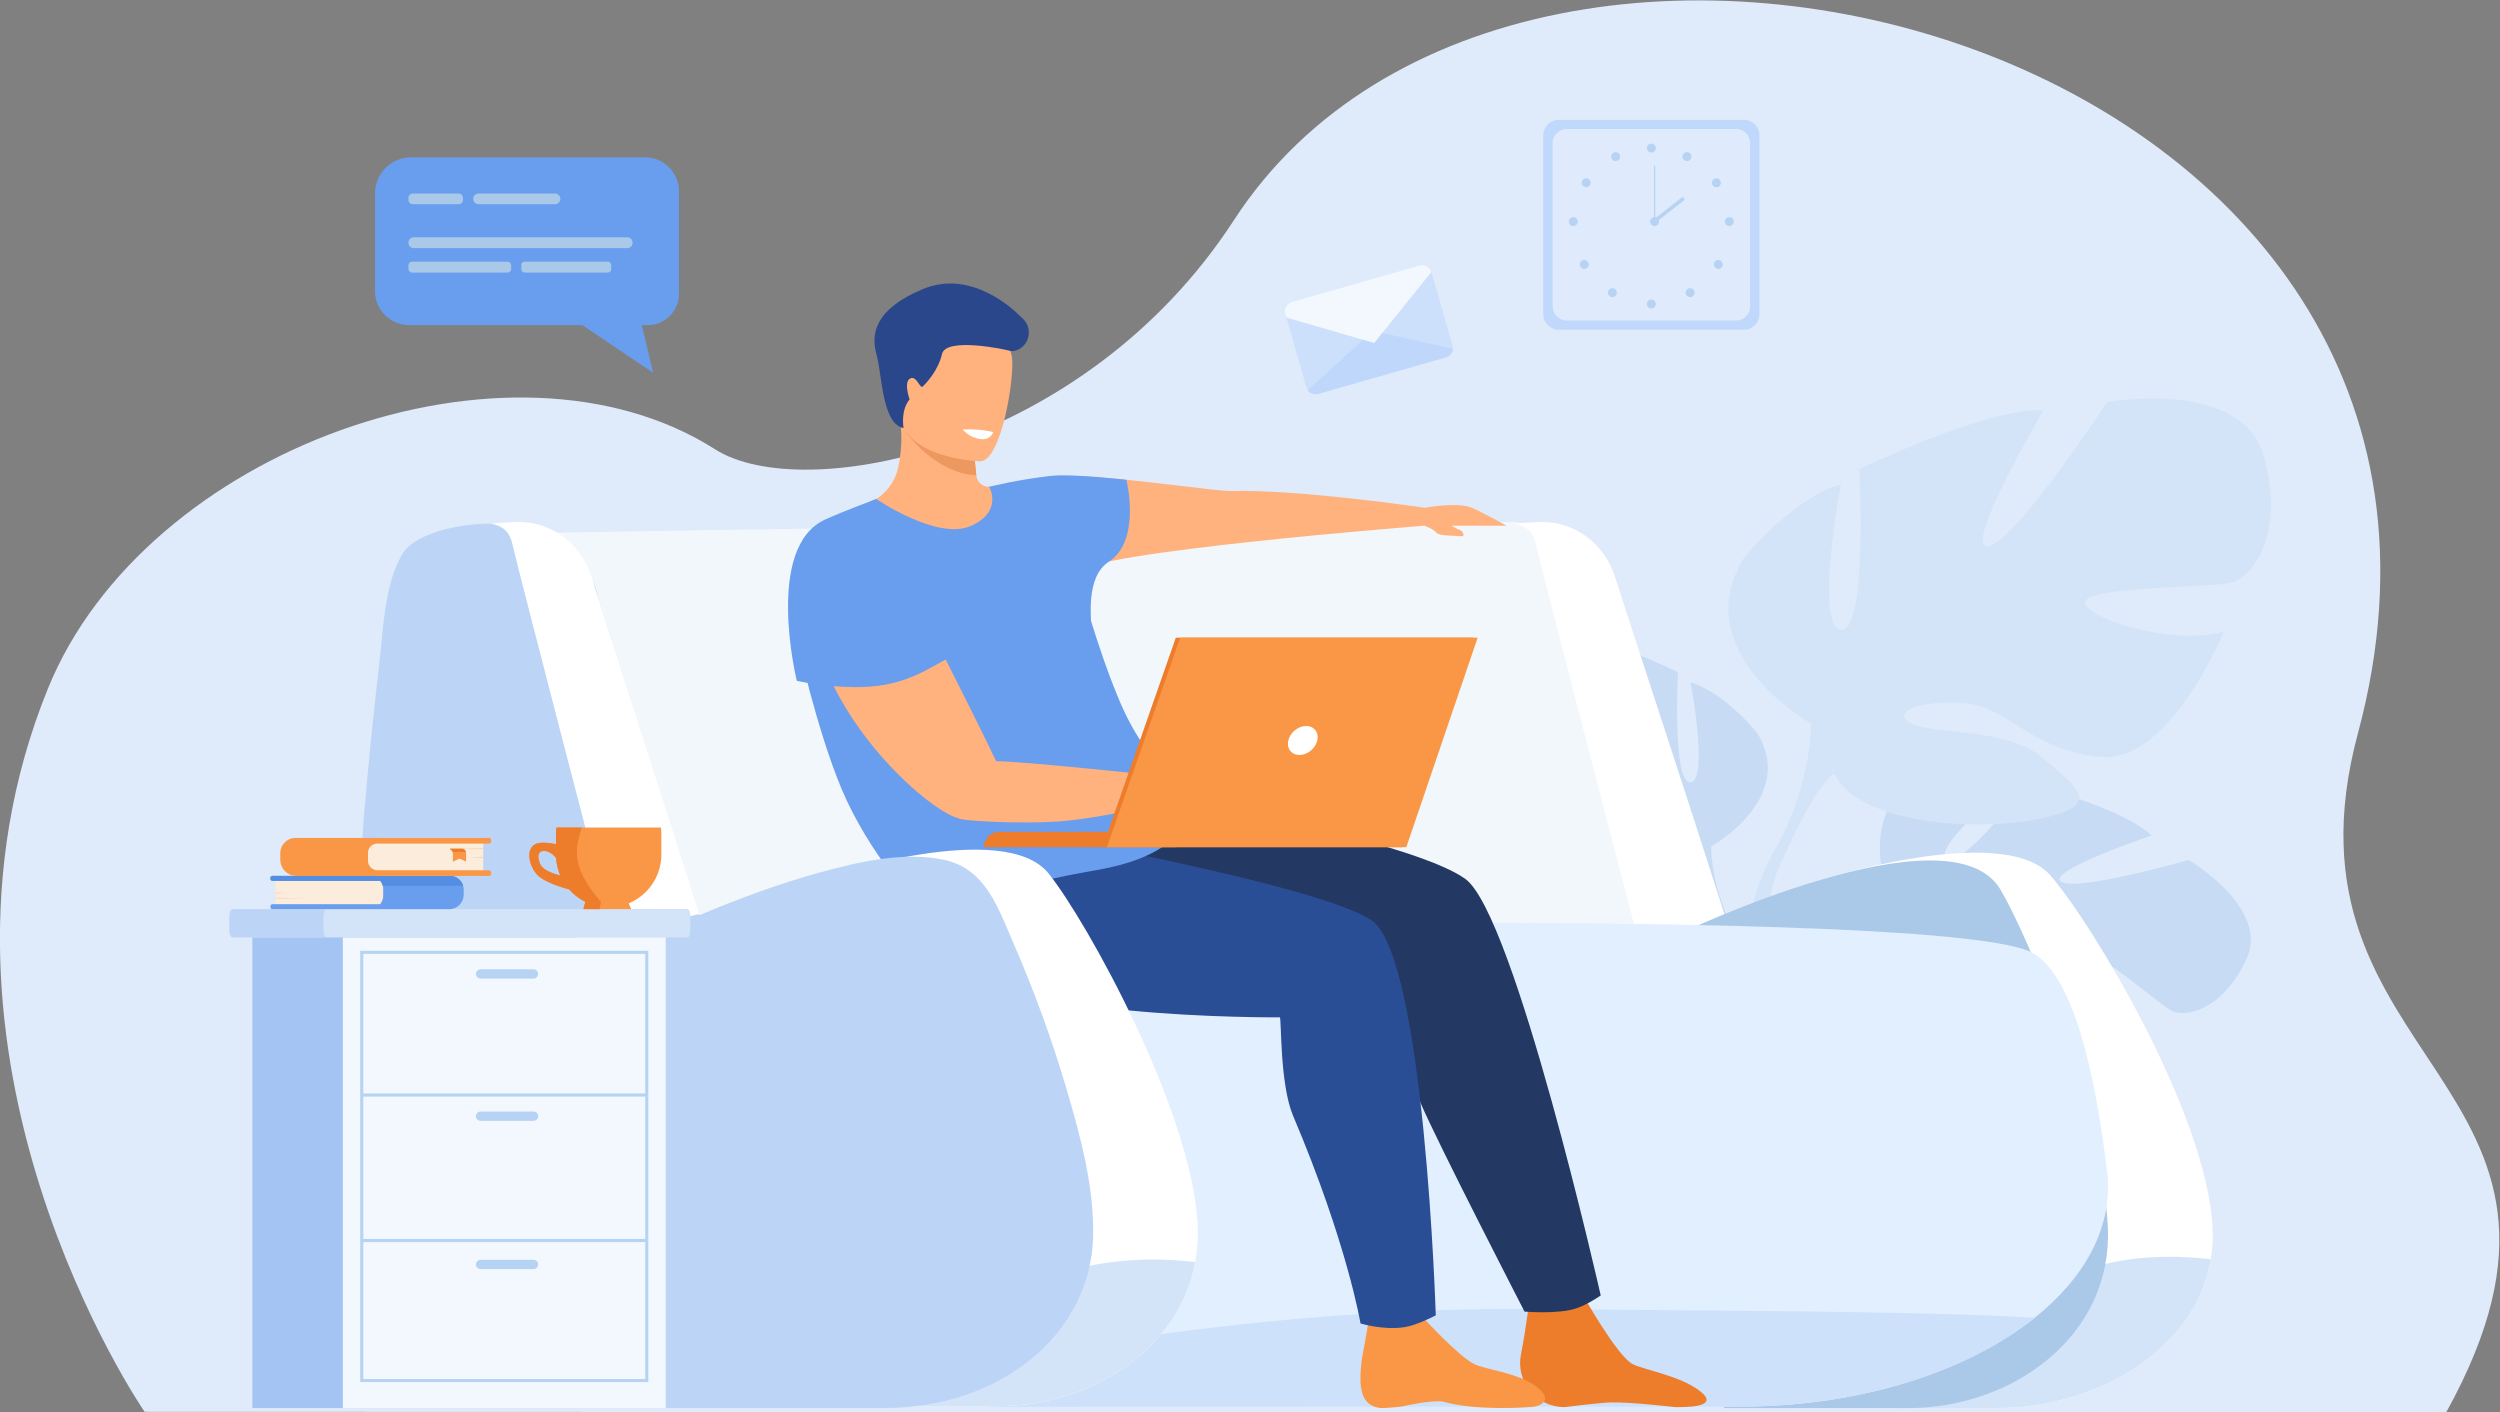 <svg width="3553.448" height="2007.671" xmlns="http://www.w3.org/2000/svg"><rect width="100%" height="100%" fill="#808080" stroke="none"/><path d="M385.662 251.15S123.646 631.17 282.58 1022.41c103.597 255.01 492.204 394.75 711.515 255.01 93.405-59.51 393.085-2 553.095 244.39 310.93 478.82 1396.11 188.03 1198.55-547.12-95.61-355.75 290.96-368.68 93.99-724.3l-2454.068.76" style="fill:#dfebfa;fill-opacity:1;fill-rule:nonzero;stroke:none;stroke-width:.1" transform="matrix(1.333 0 0 -1.333 -308.54 2341.525)"/><path d="M2091.09 1405.08h-197.56c-9.07 0-16.49 7.42-16.49 16.49v190.69c0 9.07 7.42 16.49 16.49 16.49h197.56c9.07 0 16.49-7.42 16.49-16.49v-190.69c0-9.07-7.42-16.49-16.49-16.49" style="fill:#c0d8fb;fill-opacity:1;fill-rule:nonzero;stroke:none;stroke-width:.1" transform="matrix(1.333 0 0 -1.333 -308.54 2341.525)"/><path d="M2082.53 1414.77h-180.45c-8.28 0-15.06 6.78-15.06 15.06V1604c0 8.28 6.78 15.06 15.06 15.06h180.45c8.29 0 15.06-6.78 15.06-15.06v-174.17c0-8.28-6.77-15.06-15.06-15.06" style="fill:#dfebfd;fill-opacity:1;fill-rule:nonzero;stroke:none;stroke-width:.1" transform="matrix(1.333 0 0 -1.333 -308.54 2341.525)"/><path d="M1987.53 1598.64a4.78 4.78 0 0 0 4.78 4.78c2.64 0 4.77-2.14 4.77-4.78a4.77 4.77 0 0 0-4.77-4.77c-2.64 0-4.78 2.14-4.78 4.77M2026.07 1591.89a4.77 4.77 0 0 0 6.49 1.86 4.78 4.78 0 0 0 1.86-6.5 4.785 4.785 0 0 0-6.5-1.85 4.776 4.776 0 0 0-1.85 6.49M2059.08 1565.67a4.78 4.78 0 0 0 6.6-1.43c1.43-2.22.8-5.17-1.42-6.6a4.777 4.777 0 0 0-6.6 1.42 4.79 4.79 0 0 0 1.42 6.61M2075.44 1525.07a4.776 4.776 0 1 0-4.78-4.78 4.78 4.78 0 0 0 4.78 4.78M2067.09 1477.96a4.792 4.792 0 0 0 0-6.76 4.792 4.792 0 0 0-6.76 0 4.792 4.792 0 0 0 0 6.76 4.792 4.792 0 0 0 6.76 0M2037.1 1447.89a4.792 4.792 0 0 0 0-6.76 4.792 4.792 0 0 0-6.76 0 4.792 4.792 0 0 0 0 6.76 4.792 4.792 0 0 0 6.76 0M1987.53 1432.39a4.78 4.78 0 0 0 4.78 4.78c2.64 0 4.77-2.14 4.77-4.78s-2.13-4.78-4.77-4.78a4.78 4.78 0 0 0-4.78 4.78M1958.4 1591.89a4.78 4.78 0 0 1-6.5 1.86 4.785 4.785 0 0 1-1.85-6.5 4.776 4.776 0 0 1 6.49-1.85 4.77 4.77 0 0 1 1.86 6.49M1925.38 1565.67a4.782 4.782 0 0 1-6.6-1.43 4.779 4.779 0 0 1 8.03-5.18c1.43 2.22.79 5.17-1.43 6.61M1909.03 1525.07a4.78 4.78 0 0 1-4.78-4.78c0-2.63 2.14-4.77 4.78-4.77s4.78 2.14 4.78 4.77a4.78 4.78 0 0 1-4.78 4.78M1917.38 1477.96a4.774 4.774 0 0 1 0-6.76 4.78 4.78 0 0 1 6.75 0 4.774 4.774 0 0 1 0 6.76 4.78 4.78 0 0 1-6.75 0M1947.37 1447.89a4.774 4.774 0 0 1 0-6.76 4.78 4.78 0 0 1 6.75 0 4.774 4.774 0 0 1 0 6.76 4.78 4.78 0 0 1-6.75 0M1991.02 1520.29a4.78 4.78 0 0 0 4.78 4.78 4.776 4.776 0 1 0-4.78-4.78" style="fill:#b7d3f3;fill-opacity:1;fill-rule:nonzero;stroke:none;stroke-width:.1" transform="matrix(1.333 0 0 -1.333 -308.54 2341.525)"/><path d="M1996.45 1520.29h-1.31v59.66h1.31v-59.66" style="fill:#b7d3f3;fill-opacity:1;fill-rule:nonzero;stroke:none;stroke-width:.1" transform="matrix(1.333 0 0 -1.333 -308.54 2341.525)"/><path d="m1996.4 1518.84-2.41 3.08 31.63 24.82 2.41-3.07-31.63-24.83" style="fill:#b7d3f3;fill-opacity:1;fill-rule:nonzero;stroke:none;stroke-width:.1" transform="matrix(1.333 0 0 -1.333 -308.54 2341.525)"/><path d="M2244.38 802.82s-36.3 99.88 42.5 124.98c0 0 54.47 10.16 89.82-5.64 0 0-83.61-66.65-70.25-81.45 13.37-14.79 87.82 80.99 87.82 80.99s104.64-28.22 131.24-56.06c0 0-112.9-38.13-96.3-49.18 16.59-11.05 135.91 23.18 135.91 23.18s87.94-51.37 61.35-106.8c-26.59-55.43-65.63-60.94-79.29-54.06-13.65 6.88-84.93 69.99-91.13 59.02-6.2-10.98 29.56-67.95 63.97-82.94 0 0-93.75-48.11-129.84-10.46-36.08 37.66-27.26 72.5-49.98 95.37-22.73 22.86-46.17 31.65-39.65 14.6 6.52-17.05 51.51-48.17 56.75-81.84 5.24-33.67 12.28-57.7-30.69-33.69-42.97 24-104.47 85.2-93.35 124.59l11.12 39.39" style="fill:#c8dbf4;fill-opacity:1;fill-rule:nonzero;stroke:none;stroke-width:.1" transform="matrix(1.333 0 0 -1.333 -308.54 2341.525)"/><path d="M2579.72 748.67s-251.5 105.92-335.34 54.15c0 0-26.52-32.63-77.67-52.19l-12.11-14.04s61.78 29.98 78.66 26.84c0 0 9.3 99.74 346.46-14.76" style="fill:#c8dbf4;fill-opacity:1;fill-rule:nonzero;stroke:none;stroke-width:.1" transform="matrix(1.333 0 0 -1.333 -308.54 2341.525)"/><path d="M2166.71 750.63s-70.03-19.88-101.08-90.83l9.6-4.64s45.68 68.26 88.32 85.63c42.64 17.36 3.16 9.84 3.16 9.84M2056.15 853.96s91.77 51.39 48.95 121.13c0 0-34.26 42.83-70.97 53.84 0 0 19.58-104 0-106.45-19.58-2.45-13.46 117.46-13.46 117.46s-96.66 46.5-134.59 42.83c0 0 59.95-101.56 40.38-99.11-19.58 2.45-86.88 105.22-86.88 105.22s-99.1 18.36-115.01-40.37c-15.9-58.73 9.79-88.1 24.47-91.77 14.68-3.67 108.9-2.45 106.45-14.68-2.45-12.24-66.07-31.81-101.55-20.8 0 0 39.15-96.66 90.54-91.77 51.39 4.9 67.29 36.71 99.11 39.15 31.81 2.45 55.06-6.11 39.15-14.68-15.91-8.56-69.74-2.8-95.44-24.65-25.69-21.84-46.49-35.3 1.23-45.09 47.72-9.79 133.36-3.67 150.49 33.04l17.13 36.7" style="fill:#c8dbf4;fill-opacity:1;fill-rule:nonzero;stroke:none;stroke-width:.1" transform="matrix(1.333 0 0 -1.333 -308.54 2341.525)"/><path d="M1769.84 1030.15s256.95-83.2 286.31-176.19c0 0-1.22-41.6 24.47-89.32v-18.35s-26.91 62.4-41.6 70.97c0 0 57.51 80.75-269.18 212.89" style="fill:#c8dbf4;fill-opacity:1;fill-rule:nonzero;stroke:none;stroke-width:.1" transform="matrix(1.333 0 0 -1.333 -308.54 2341.525)"/><path d="M2080.62 764.64s39.63-60.17 17.04-133.42l-10.2 2.74s9.9 80.68-10.83 121.25c-20.73 40.58 3.99 9.43 3.99 9.43" style="fill:#c8dbf4;fill-opacity:1;fill-rule:nonzero;stroke:none;stroke-width:.1" transform="matrix(1.333 0 0 -1.333 -308.54 2341.525)"/><path d="M2162.38 985.25s-133.79 74.92-71.36 176.59c0 0 49.95 62.44 103.46 78.49 0 0-28.54-151.62 0-155.19 28.54-3.57 19.62 171.24 19.62 171.24s140.92 67.79 196.22 62.44c0 0-87.4-148.06-58.86-144.49 28.54 3.57 126.64 153.41 126.64 153.41s144.49 26.75 167.68-58.87c23.19-85.62-14.27-128.43-35.68-133.78-21.4-5.35-158.75-3.57-155.18-21.41 3.56-17.84 96.32-46.38 148.05-30.32 0 0-57.08-140.92-132-133.79-74.92 7.14-98.11 53.52-144.49 57.09-46.38 3.56-80.27-8.92-57.08-21.41 23.19-12.49 101.68-4.09 139.14-35.94 37.46-31.84 67.78-51.47-1.79-65.74-69.56-14.27-194.43-5.35-219.4 48.17l-24.97 53.51" style="fill:#d4e4f8;fill-opacity:1;fill-rule:nonzero;stroke:none;stroke-width:.1" transform="matrix(1.333 0 0 -1.333 -308.54 2341.525)"/><path d="M2579.78 1242.11s-374.59-121.29-417.4-256.86c0 0 1.78-60.65-35.68-130.22v-26.75s39.24 90.97 60.65 103.46c0 0-83.84 117.73 392.43 310.37" style="fill:#d4e4f8;fill-opacity:1;fill-rule:nonzero;stroke:none;stroke-width:.1" transform="matrix(1.333 0 0 -1.333 -308.54 2341.525)"/><path d="M2126.7 855.03s-57.77-87.72-24.84-194.51l14.87 4s-14.43 117.61 15.79 176.77c30.23 59.15-5.82 13.74-5.82 13.74" style="fill:#d4e4f8;fill-opacity:1;fill-rule:nonzero;stroke:none;stroke-width:.1" transform="matrix(1.333 0 0 -1.333 -308.54 2341.525)"/><path d="M2068.18 685.73c-4.96-11.77-52.57-22.68-123.22-32.34-12.45-1.7-25.6-3.36-39.38-4.99-240.46-28.32-899.04-44.13-939.634-35.78-56.093 11.54-167.717 575.63-167.717 575.63s328.661 5.69 589.661 8.47c89.29.94 399.88 3.3 457.48 3.3 89.2 0 230.81-495.24 222.81-514.29" style="fill:#f2f7fc;fill-opacity:1;fill-rule:nonzero;stroke:none;stroke-width:.1" transform="matrix(1.333 0 0 -1.333 -308.54 2341.525)"/><path d="M1977.21 758.13s-100.9 386.51-108.18 419c-3.24 14.47-13.25 19.71-23.32 21.05 17.73 1.71 30.64 1.84 30.64 1.84 34.91 0 65.93-23.5 77.14-58.42 24.43-76.16 72.99-222.48 118.57-365.53-2.31.05-94.85-17.94-94.85-17.94M2588.78 413.85c-16.09-96.96-121.31-158.7-229.24-158.7h-213.77l16.57 560.15s204.11 66.52 255.34 7.96c44.88-51.3 166.59-254.36 172.99-374.55.64-12.06-.02-23.7-1.89-34.86" style="fill:#fff;fill-opacity:1;fill-rule:nonzero;stroke:none;stroke-width:.1" transform="matrix(1.333 0 0 -1.333 -308.54 2341.525)"/><path d="M2588.78 413.85c-16.09-96.96-121.31-158.7-229.24-158.7h-104.86c69.92 44.56 133.15 181.9 334.1 158.7" style="fill:#d4e4f8;fill-opacity:1;fill-rule:nonzero;stroke:none;stroke-width:.1" transform="matrix(1.333 0 0 -1.333 -308.54 2341.525)"/><path d="M2021.31 760.42s288.38 138.4 343 47.99c29-48 108.82-239.51 114.71-359.69 5.72-116.78-101.88-193.57-212.56-193.57h-196.59l-48.56 505.27" style="fill:#aac8e8;fill-opacity:1;fill-rule:nonzero;stroke:none;stroke-width:.1" transform="matrix(1.333 0 0 -1.333 -308.54 2341.525)"/><path d="M2401.28 351.58c-3.2-2.55-6.47-5.06-9.82-7.54-41.66-30.7-95.99-55.12-158.13-70.27-46.96-11.44-98.37-17.57-152.16-17.11l-93.47-.03h-1.27l-442.48-.11-253.63-.08h-3.75l-.02.11-8.8 46.03-80.31 464.25s1111.43 25.03 1201.8-26.56c41.96-23.95 65.78-123.17 78.98-232.5 7.03-58.21-22.75-112.86-76.94-156.19" style="fill:#e1efff;fill-opacity:1;fill-rule:nonzero;stroke:none;stroke-width:.1" transform="matrix(1.333 0 0 -1.333 -308.54 2341.525)"/><path d="m1290.32 256.44-3.77.11-8.8 46.03c149.75 28.94 354.9 58.32 570.35 58.32 8.2 0 16.39-.04 24.62-.13 214.31-2.26 393.75-1.97 528.56-9.19-3.2-2.55-6.47-5.06-9.82-7.54-41.66-30.7-95.99-55.12-158.13-70.27-45.3-11.03-94.76-17.13-146.48-17.13-1.89 0-3.78 0-5.68.02h-11.45l-82.02-.03h-1.27l-442.48-.11-253.63-.08" style="fill:#cee1fa;fill-opacity:1;fill-rule:nonzero;stroke:none;stroke-width:.1" transform="matrix(1.333 0 0 -1.333 -308.54 2341.525)"/><path d="M1787.39 1191.84c-2.17.68-5.31 2.47-7.99 4.14h58.53s-22.46 12.71-37.06 19.19c-14.6 6.48-50.36 0-50.36 0s-132.43 19.71-206.67 17.86c-19.92-.5-161.56 22.59-202.37 14.41-21.51-4.31-41-7.71-53.54-9.76-7.65-1.25-14.75 4.27-15.43 12l-.02.13c-2.32 26.76-5.65 41.75-5.65 41.75l-49.82 24.11c-10.3-5.46-19.92-10.59-25.02-13.3.24-2.76.41-5.47.5-8.13.46-13.67-.99-25.94-3.41-36.62-4.46-19.74-19.8-35.18-39.36-40.37l-.24-.07c37.34-32.15 227.36-88.18 230.58-71.75 4.34 22.1 370.45 50.6 370.45 50.6v-.05s10.2-3.85 12.73-7.5c2.53-3.66 22.97-3.09 26.79-3.66 3.82-.56 1.85 5.62-2.64 7.02" style="fill:#ffb27d;fill-opacity:1;fill-rule:nonzero;stroke:none;stroke-width:.1" transform="matrix(1.333 0 0 -1.333 -308.54 2341.525)"/><path d="M1917.34 379.18s38.61-69.65 55.72-77.5c13.58-6.24 50.35-12.42 70.83-28.18 23.76-18.29-17.38-17.33-26.42-17.33 0 0-46.03 5.49-67.85 5.02-12.56-.26-50-5.02-50-5.02-29.5 0-51.95 26.78-46.44 55.76l.15.81c5.34 26.91 9.49 61.63 9.49 61.63l54.52 4.81" style="fill:#ed7d2b;fill-opacity:1;fill-rule:nonzero;stroke:none;stroke-width:.1" transform="matrix(1.333 0 0 -1.333 -308.54 2341.525)"/><path d="M1436.16 1206.38c-.81-18.11-5.86-37.95-21.98-48.42-25.48-16.53-19.03-59.65-18.87-76.58l-109.03 156.13s30.23 7.72 66.39 11.69c22.02 2.41 79.93-4.22 79.93-4.22s4.47-18.19 3.56-38.6" style="fill:#699dee;fill-opacity:1;fill-rule:nonzero;stroke:none;stroke-width:.1" transform="matrix(1.333 0 0 -1.333 -308.54 2341.525)"/><path d="M1748.68 351.92s38.49-42.39 55.59-50.24c12.22-5.61 45.11-8.88 64.69-23.1 20.69-15.02 4.84-22.41-7.18-22.41 0 0-54.98-4.37-90.02 5.5-9.54 2.69-35.68-2.66-44.99-4.73-2.82-.62-20.78-2.1-23.65-1.73-21.35 2.73-22.34 23.2-20.32 45.23.37 4.09.94 8.22 1.75 12.3 5.34 26.91 8.55 51.94 8.55 51.94l55.58-12.76" style="fill:#f99746;fill-opacity:1;fill-rule:nonzero;stroke:none;stroke-width:.1" transform="matrix(1.333 0 0 -1.333 -308.54 2341.525)"/><path d="M1938.32 375.23s-13.9-9.72-26.13-13.78c-19.24-6.42-55.11-3.44-55.11-3.44s-91.59 177.67-110.92 222.61c-18.32 42.61-33.66 136.02-33.66 136.02-13.98.75-118.61-14.06-210.53-4.12-48.91 5.28-90.27 17.35-104.28 42.05-40.39 71.15 88.63 150.48 88.63 150.48s252.26-45.47 307.7-85.73c52.54-38.17 144.3-444.09 144.3-444.09" style="fill:#233862;fill-opacity:1;fill-rule:nonzero;stroke:none;stroke-width:.1" transform="matrix(1.333 0 0 -1.333 -308.54 2341.525)"/><path d="M1762.42 354.01s-19.62-10.27-32.32-12.42c-23.07-3.91-47.93 3.81-47.93 3.81s-14.08 85.11-71.84 221.3c-14.49 34.17-12.26 104.22-14.2 105.09 0 0-315.57-2.69-352.22 68.18-5.95 11.49-12.57 43.9-11.84 54.44 3.83 56.05 76.61 77.67 76.61 77.67s328.95-58.17 385.42-96.96c56.47-38.8 68.32-421.11 68.32-421.11" style="fill:#2a4e96;fill-opacity:1;fill-rule:nonzero;stroke:none;stroke-width:.1" transform="matrix(1.333 0 0 -1.333 -308.54 2341.525)"/><path d="M1512.87 902.72c-19.17-34.22-39.12-61.28-112.51-73.99-92.47-16-143.13-35.58-168.76-43.31-19.59-5.92-75.9 65.84-102.74 129.87-25.98 62.01-48.1 158.62-48.25 166.09-2.32 115.1 85.2 142.74 85.24 143.05 0 0 64.98-44.2 100.36-28.85 34.87 15.13 20.52 41.18 20.07 41.93l93.78-92.08s21.13-80.82 46.58-139.48c38.59-88.92 91.51-93.82 86.23-103.23" style="fill:#699dee;fill-opacity:1;fill-rule:nonzero;stroke:none;stroke-width:.1" transform="matrix(1.333 0 0 -1.333 -308.54 2341.525)"/><path d="M1266.83 1291.56s3.33-14.99 5.65-41.75c-42.28 1.38-75.76 45.23-76 47.99 5.1 2.71 10.23 12.41 20.53 17.87l49.82-24.11" style="fill:#ed985f;fill-opacity:1;fill-rule:nonzero;stroke:none;stroke-width:.1" transform="matrix(1.333 0 0 -1.333 -308.54 2341.525)"/><path d="M1276.69 1264.64s-88.97 2.53-86.54 57.92c2.44 55.38-7.41 93 49.5 93.72 56.91.72 67.01-20.89 70.69-39.57 3.68-18.69-10.45-111.31-33.65-112.07" style="fill:#ffb27d;fill-opacity:1;fill-rule:nonzero;stroke:none;stroke-width:.1" transform="matrix(1.333 0 0 -1.333 -308.54 2341.525)"/><path d="M1194.95 1300.17s-3.55 18.39 6.43 30.59c0 0-6.54 18.03.39 22.11 6.93 4.07 10.61-11.34 13.64-8.43 3.03 2.92 16.44 16.63 20.51 34.67 4.07 18.03 65.8 5.37 73.09 3.22 1.21-.35 2.8-.25 4.6.21 15.46 3.95 20.06 24.03 8.1 34.6-.72.64-1.41 1.28-2.02 1.9-6.53 6.6-51.96 50.9-103.93 29.39-51.97-21.51-55.78-48.26-49.68-69.89 6.1-21.63 5.77-74.02 28.87-78.37" style="fill:#2b478b;fill-opacity:1;fill-rule:nonzero;stroke:none;stroke-width:.1" transform="matrix(1.333 0 0 -1.333 -308.54 2341.525)"/><path d="M1257.99 1298.67s5.78-8.03 17.81-10.15c12.03-2.11 14.66 7.27 14.66 7.27s-11.03 3.65-32.47 2.88" style="fill:#fff;fill-opacity:1;fill-rule:nonzero;stroke:none;stroke-width:.1" transform="matrix(1.333 0 0 -1.333 -308.54 2341.525)"/><path d="M1102.66 1160.55s-15.3-30.38-1-85.95c28.2-109.65 141.42-198.67 157.76-190.42 16.34 8.25 59.28 7.04 36.07 56.85-23.22 49.81-117.16 233.64-117.16 233.64l-75.67-14.12" style="fill:#ffb27d;fill-opacity:1;fill-rule:nonzero;stroke:none;stroke-width:.1" transform="matrix(1.333 0 0 -1.333 -308.54 2341.525)"/><path d="M1240.23 1053.56c-29.65-16.54-51.43-29.76-96.81-29.65-34.16.08-62.32 6.74-62.32 6.74s-35.09 142.71 30.49 172.08c22.58 10.12 54.26 21.7 54.26 21.7s127.48-141.25 74.38-170.87" style="fill:#699dee;fill-opacity:1;fill-rule:nonzero;stroke:none;stroke-width:.1" transform="matrix(1.333 0 0 -1.333 -308.54 2341.525)"/><path d="M1473.15 928.76s-158.22 16.87-179.46 16.09c-21.24-.78-42.81-57.85-39.81-60.85s66.66-6.08 106.04-3.35c43.21 3 98.26 16.96 98.26 16.96l14.97 31.15" style="fill:#ffb27d;fill-opacity:1;fill-rule:nonzero;stroke:none;stroke-width:.1" transform="matrix(1.333 0 0 -1.333 -308.54 2341.525)"/><path d="M1505.95 410.84c-17.34-94.03-112.46-153.62-209.96-153.62H1099.4l15.37 565.11s187.57 61.55 234.68 3c41.28-51.3 153.2-254.36 159.1-374.55.67-13.91-.24-27.24-2.6-39.94" style="fill:#fff;fill-opacity:1;fill-rule:nonzero;stroke:none;stroke-width:.1" transform="matrix(1.333 0 0 -1.333 -308.54 2341.525)"/><path d="M1505.95 410.84c-17.34-94.03-112.46-153.62-209.96-153.62h-157.32c73.63 46.92 172.78 176.59 367.28 153.62" style="fill:#d4e4f8;fill-opacity:1;fill-rule:nonzero;stroke:none;stroke-width:.1" transform="matrix(1.333 0 0 -1.333 -308.54 2341.525)"/><path d="M854.417 255.15c-49.316.3-102.299 10.89-142.381 41.02-38.976 29.27-62.097 73.83-76.154 119.57-30.048 97.77-29.153 204.99-25.911 306.28 3.487 109.63 13.387 219.29 26.073 328.21 4.193 36 5.352 82.53 23.966 114.86 14.581 25.33 69.221 33.75 95.542 33.06 21.927-.58 43.091-19.48 61.6-30.34 12.416-7.28 24.832-14.57 37.249-21.85 12.072-7.08 12.51-19.51 16.733-32.72 35.434-110.8 70.21-221.83 106.005-332.52 42.071 17.68 84.931 33.63 128.981 45.66 41.44 11.32 88.81 22.36 131.77 13.43 44.71-9.29 58.3-52.37 74.64-89.99 21.62-49.77 40.34-100.95 55.73-152.98 14.98-50.64 30.03-105.49 28.79-158.77-1.12-48.03-23.13-92.48-58.74-124.34-45.42-40.68-105.1-58.58-164.94-58.58H854.417" style="fill:#bcd4f6;fill-opacity:1;fill-rule:nonzero;stroke:none;stroke-width:.1" transform="matrix(1.333 0 0 -1.333 -308.54 2341.525)"/><path d="M885.844 758.13s-100.901 386.51-108.184 419c-3.242 14.47-13.244 19.71-23.319 21.05 17.735 1.71 30.638 1.84 30.638 1.84 34.912 0 65.938-23.5 77.143-58.42 24.435-76.16 69.434-216.61 115.015-359.66-2.306.06-91.293-23.81-91.293-23.81" style="fill:#fff;fill-opacity:1;fill-rule:nonzero;stroke:none;stroke-width:.1" transform="matrix(1.333 0 0 -1.333 -308.54 2341.525)"/><path d="M1485.85 853.23h-205.16c0 9.04 7.32 16.36 16.36 16.36h188.8v-16.36" style="fill:#ed7d2b;fill-opacity:1;fill-rule:nonzero;stroke:none;stroke-width:.1" transform="matrix(1.333 0 0 -1.333 -308.54 2341.525)"/><path d="M1485.26 1076.67h317.18l-76.08-223.44h-319.24l78.14 223.44" style="fill:#ed7d2b;fill-opacity:1;fill-rule:nonzero;stroke:none;stroke-width:.1" transform="matrix(1.333 0 0 -1.333 -308.54 2341.525)"/><path d="m1807.11 1076.67-76.08-223.43h-319.24l78.14 223.43h317.18" style="fill:#f99746;fill-opacity:1;fill-rule:nonzero;stroke:none;stroke-width:.1" transform="matrix(1.333 0 0 -1.333 -308.54 2341.525)"/><path d="M1636.1 967.02c-1.97-8.54-10.48-15.46-19.02-15.46s-13.86 6.92-11.89 15.46c1.97 8.53 10.49 15.45 19.03 15.45 8.53 0 13.86-6.92 11.88-15.45" style="fill:#fff;fill-opacity:1;fill-rule:nonzero;stroke:none;stroke-width:.1" transform="matrix(1.333 0 0 -1.333 -308.54 2341.525)"/><path d="M967.567 778.69V765.4c0-4.65-1.506-8.45-3.344-8.45H479.288c-1.838 0-3.345 3.8-3.345 8.45v13.29c0 4.64 1.507 8.45 3.345 8.45h484.935c1.838 0 3.344-3.81 3.344-8.45" style="fill:#bcd4f6;fill-opacity:1;fill-rule:nonzero;stroke:none;stroke-width:.1" transform="matrix(1.333 0 0 -1.333 -308.54 2341.525)"/><path d="M967.567 778.69V765.4c0-4.65-1.382-8.45-3.069-8.45H579.512c-1.687 0-3.07 3.8-3.07 8.45v13.29c0 4.64 1.383 8.45 3.07 8.45h384.986c1.687 0 3.069-3.81 3.069-8.45" style="fill:#d4e4f8;fill-opacity:1;fill-rule:nonzero;stroke:none;stroke-width:.1" transform="matrix(1.333 0 0 -1.333 -308.54 2341.525)"/><path d="M844.831 255.15H500.557v501.8h344.274v-501.8" style="fill:#a4c4f4;fill-opacity:1;fill-rule:nonzero;stroke:none;stroke-width:.1" transform="matrix(1.333 0 0 -1.333 -308.54 2341.525)"/><path d="M941.31 255.15H597.035v501.8H941.31v-501.8" style="fill:#f3f8ff;fill-opacity:1;fill-rule:nonzero;stroke:none;stroke-width:.1" transform="matrix(1.333 0 0 -1.333 -308.54 2341.525)"/><path d="M618.857 286.17h300.639v453.28H618.857zm303.956-3.32H615.539v459.92h307.274V282.85" style="fill:#b7d3f3;fill-opacity:1;fill-rule:nonzero;stroke:none;stroke-width:.1" transform="matrix(1.333 0 0 -1.333 -308.54 2341.525)"/><path d="M921.155 587.31H617.198v3.32h303.957v-3.32M921.155 432.2H617.198v3.32h303.957v-3.32M800.322 713.11h-56.403c-2.737 0-4.977 2.24-4.977 4.98 0 2.73 2.24 4.97 4.977 4.97h56.403c2.738 0 4.977-2.24 4.977-4.97 0-2.74-2.239-4.98-4.977-4.98M800.322 561.43h-56.403c-2.737 0-4.977 2.24-4.977 4.98 0 2.73 2.24 4.97 4.977 4.97h56.403c2.738 0 4.977-2.24 4.977-4.97 0-2.74-2.239-4.98-4.977-4.98M800.322 403.31h-56.403c-2.737 0-4.977 2.24-4.977 4.98s2.24 4.98 4.977 4.98h56.403c2.738 0 4.977-2.24 4.977-4.98s-2.239-4.98-4.977-4.98" style="fill:#b7d3f3;fill-opacity:1;fill-rule:nonzero;stroke:none;stroke-width:.1" transform="matrix(1.333 0 0 -1.333 -308.54 2341.525)"/><path d="m1757.81 1466.67 22.48-78.55c.33-1.16.44-2.33.36-3.47a10.08 10.08 0 0 0-7.3-9.03l-136.42-39.04c-4.23-1.21-8.6.47-11.01 3.86-.65.91-1.16 1.95-1.48 3.08l-22.47 78.52c-1.54 5.38 1.56 10.97 6.92 12.5l136.43 39.04c5.35 1.53 10.93-1.55 12.49-6.91" style="fill:#cde0fb;fill-opacity:1;fill-rule:nonzero;stroke:none;stroke-width:.1" transform="matrix(1.333 0 0 -1.333 -308.54 2341.525)"/><path d="M1780.65 1384.65a10.08 10.08 0 0 0-7.3-9.03l-136.42-39.04c-4.23-1.21-8.6.47-11.01 3.86l69.49 63.3 85.24-19.09" style="fill:#bed7fb;fill-opacity:1;fill-rule:nonzero;stroke:none;stroke-width:.1" transform="matrix(1.333 0 0 -1.333 -308.54 2341.525)"/><path d="m1757.81 1466.67-61.07-75.84-93.62 27.19-1.15 4.02c-1.54 5.38 1.56 10.97 6.92 12.5l136.43 39.04c5.35 1.53 10.93-1.55 12.49-6.91" style="fill:#f3f8ff;fill-opacity:1;fill-rule:nonzero;stroke:none;stroke-width:.1" transform="matrix(1.333 0 0 -1.333 -308.54 2341.525)"/><path d="M625.621 787.14H525.163v35.48h100.78c7.835 0 14.187-6.35 14.187-14.18v-6.79c0-8.01-6.496-14.51-14.509-14.51" style="fill:#fcecdb;fill-opacity:1;fill-rule:nonzero;stroke:none;stroke-width:.1" transform="matrix(1.333 0 0 -1.333 -308.54 2341.525)"/><path d="M725.875 808.02v-5.33c0-2.86-.766-5.53-2.107-7.82-2.694-4.62-7.704-7.73-13.438-7.73H522.083a2.256 2.256 0 0 0-2.254 2.26v.79c0 1.25 1.009 2.26 2.254 2.26h114.754c.613.75 1.154 1.55 1.61 2.42a14.393 14.393 0 0 1 1.682 6.78v6.79c0 1.24-.161 2.46-.464 3.61a14.223 14.223 0 0 1-2.661 5.27H522.083a2.254 2.254 0 0 0-2.254 2.25v.8c0 1.24 1.009 2.25 2.254 2.25h189.194c6.667 0 12.291-4.47 14.036-10.57.367-1.28.562-2.63.562-4.03" style="fill:#699dee;fill-opacity:1;fill-rule:nonzero;stroke:none;stroke-width:.1" transform="matrix(1.333 0 0 -1.333 -308.54 2341.525)"/><path d="M725.313 812.05h-85.648a14.223 14.223 0 0 1-2.661 5.27H522.083a2.254 2.254 0 0 0-2.254 2.25v.8c0 1.24 1.009 2.25 2.254 2.25h189.194c6.667 0 12.291-4.47 14.036-10.57" style="fill:#548ee2;fill-opacity:1;fill-rule:nonzero;stroke:none;stroke-width:.1" transform="matrix(1.333 0 0 -1.333 -308.54 2341.525)"/><path d="m525.163 804.88 13.938-.59-13.938-.36zM525.163 799.32l33.16-.6-33.16-.36z" style="fill:#f4d2b8;fill-opacity:1;fill-rule:nonzero;stroke:none;stroke-width:.1" transform="matrix(1.333 0 0 -1.333 -308.54 2341.525)"/><path d="M637.477 822.55H746.74v40.54H637.118c-8.75 0-15.844-7.09-15.844-15.84v-8.5c0-8.95 7.255-16.2 16.203-16.2" style="fill:#fcecdb;fill-opacity:1;fill-rule:nonzero;stroke:none;stroke-width:.1" transform="matrix(1.333 0 0 -1.333 -308.54 2341.525)"/><path d="M623.845 847.36v-8.72c.026-3.73 2.09-6.96 5.121-8.69a10.185 10.185 0 0 1 5.051-1.34h118.657c1.39 0 2.518-1.12 2.518-2.51v-1.03a2.52 2.52 0 0 0-2.518-2.52H547.691c-5.882 0-11.079 2.92-14.219 7.4a17.269 17.269 0 0 0-3.141 9.96v6.88c0 2.54.581 4.95 1.618 7.09 2.636 5.45 8.219 9.21 14.682 9.21h206.043c1.39 0 2.518-1.12 2.518-2.51v-1.03a2.52 2.52 0 0 0-2.518-2.52h-119.02a9.822 9.822 0 0 1-7.218-3.15 9.63 9.63 0 0 1-2.591-6.52" style="fill:#f99746;fill-opacity:1;fill-rule:nonzero;stroke:none;stroke-width:.1" transform="matrix(1.333 0 0 -1.333 -308.54 2341.525)"/><path d="m746.74 842.82-15.211-.68 15.211-.41zM746.74 852.15l-36.188-.68 36.188-.41z" style="fill:#f4d2b8;fill-opacity:1;fill-rule:nonzero;stroke:none;stroke-width:.1" transform="matrix(1.333 0 0 -1.333 -308.54 2341.525)"/><path d="M710.924 851.61s2.389-1.29 3.18-3.4c.139-.37.229-.77.247-1.18.132-2.81 0-9.17 0-9.17l7.051 3.18 7.034-3.18v8.62c0 1.62-.604 3.21-1.725 4.25-.543.5-1.202.88-1.948.88h-13.839" style="fill:#f99746;fill-opacity:1;fill-rule:nonzero;stroke:none;stroke-width:.1" transform="matrix(1.333 0 0 -1.333 -308.54 2341.525)"/><path d="M710.924 851.61s2.389-1.29 3.18-3.4l14.13-.13s-.555 3.03-3.471 3.53h-13.839" style="fill:#ed7d2b;fill-opacity:1;fill-rule:nonzero;stroke:none;stroke-width:.1" transform="matrix(1.333 0 0 -1.333 -308.54 2341.525)"/><path d="M807.271 835.75c-3.564 9.2-1.165 12.6 2.818 13.32 4.449.79 10.529-2.28 14.372-7.55a55.664 55.664 0 0 1 4.496-18.47c-6.243 1.51-18.868 5.43-21.686 12.7zm128.924 38.4H824.787c-.28-2.3-.466-4.63-.466-7.01v-10.76c-7.407 1.56-17.679 2.82-22.943-.42-8.828-5.47-6.126-21.45 2.189-31.33 8.316-9.89 34.823-16.42 34.823-16.42 8.432-9.55 20.008-16.23 33.075-18.35a54.65 54.65 0 0 1 9.014-.75c30.909 0 56.159 25.28 56.159 56.16v21.87c0 2.38-.163 4.71-.443 7.01" style="fill:#f99746;fill-opacity:1;fill-rule:nonzero;stroke:none;stroke-width:.1" transform="matrix(1.333 0 0 -1.333 -308.54 2341.525)"/><path d="M853.515 787.14h51.006l-2.956 6.87-45.824 1.71-2.226-8.58" style="fill:#f99746;fill-opacity:1;fill-rule:nonzero;stroke:none;stroke-width:.1" transform="matrix(1.333 0 0 -1.333 -308.54 2341.525)"/><path d="M807.271 835.75c-3.564 9.2-1.165 12.6 2.818 13.32 4.449.79 10.529-2.28 14.372-7.55a55.664 55.664 0 0 1 4.496-18.47c-6.243 1.51-18.868 5.43-21.686 12.7zm64.893-40.65c-33.693 39-26.414 57.93-20.381 79.05h-26.996c-.28-2.3-.466-4.63-.466-7.01v-10.76c-7.407 1.56-17.679 2.82-22.943-.42-8.828-5.47-6.126-21.45 2.189-31.33 8.316-9.89 34.823-16.42 34.823-16.42 4.8-5.43 10.644-9.9 17.177-13.16l-2.052-7.91h17.275l.476 2.76.199-.04.699 5.24" style="fill:#ed7d2b;fill-opacity:1;fill-rule:nonzero;stroke:none;stroke-width:.1" transform="matrix(1.333 0 0 -1.333 -308.54 2341.525)"/><path d="M669.67 1588.83h249.626c19.899 0 36.18-16.28 36.18-36.18v-109.51c0-18.28-14.955-33.23-33.232-33.23h-6.413l12.027-50.8-75.506 50.8H667.516c-19.882 0-36.149 16.26-36.149 36.15v104.47c0 21.07 17.236 38.3 38.303 38.3" style="fill:#699dee;fill-opacity:1;fill-rule:nonzero;stroke:none;stroke-width:.1" transform="matrix(1.333 0 0 -1.333 -308.54 2341.525)"/><path d="M672.753 1491.97h227.508c3.149 0 5.725 2.57 5.725 5.72v.18c0 3.15-2.576 5.72-5.725 5.72H672.753c-3.149 0-5.725-2.57-5.725-5.72v-.18c0-3.15 2.576-5.72 5.725-5.72M670.903 1465.94h101.705c2.131 0 3.875 1.75 3.875 3.88v3.87c0 2.14-1.744 3.88-3.875 3.88H670.903a3.885 3.885 0 0 1-3.875-3.88v-3.87c0-2.13 1.744-3.88 3.875-3.88M790.957 1465.94h88.627a3.637 3.637 0 0 1 3.627 3.63v4.37c0 2-1.632 3.63-3.627 3.63h-88.627a3.637 3.637 0 0 1-3.627-3.63v-4.37c0-2 1.632-3.63 3.627-3.63M741.674 1538.85h81.645c3.119 0 5.67 2.55 5.67 5.67s-2.551 5.67-5.67 5.67h-81.645c-3.118 0-5.669-2.55-5.669-5.67s2.551-5.67 5.669-5.67M671.509 1538.85h49.128c2.465 0 4.482 2.02 4.482 4.48v2.38c0 2.46-2.017 4.48-4.482 4.48h-49.128a4.497 4.497 0 0 1-4.481-4.48v-2.38c0-2.46 2.017-4.48 4.481-4.48" style="fill:#aac8e8;fill-opacity:1;fill-rule:nonzero;stroke:none;stroke-width:.1" transform="matrix(1.333 0 0 -1.333 -308.54 2341.525)"/></svg>